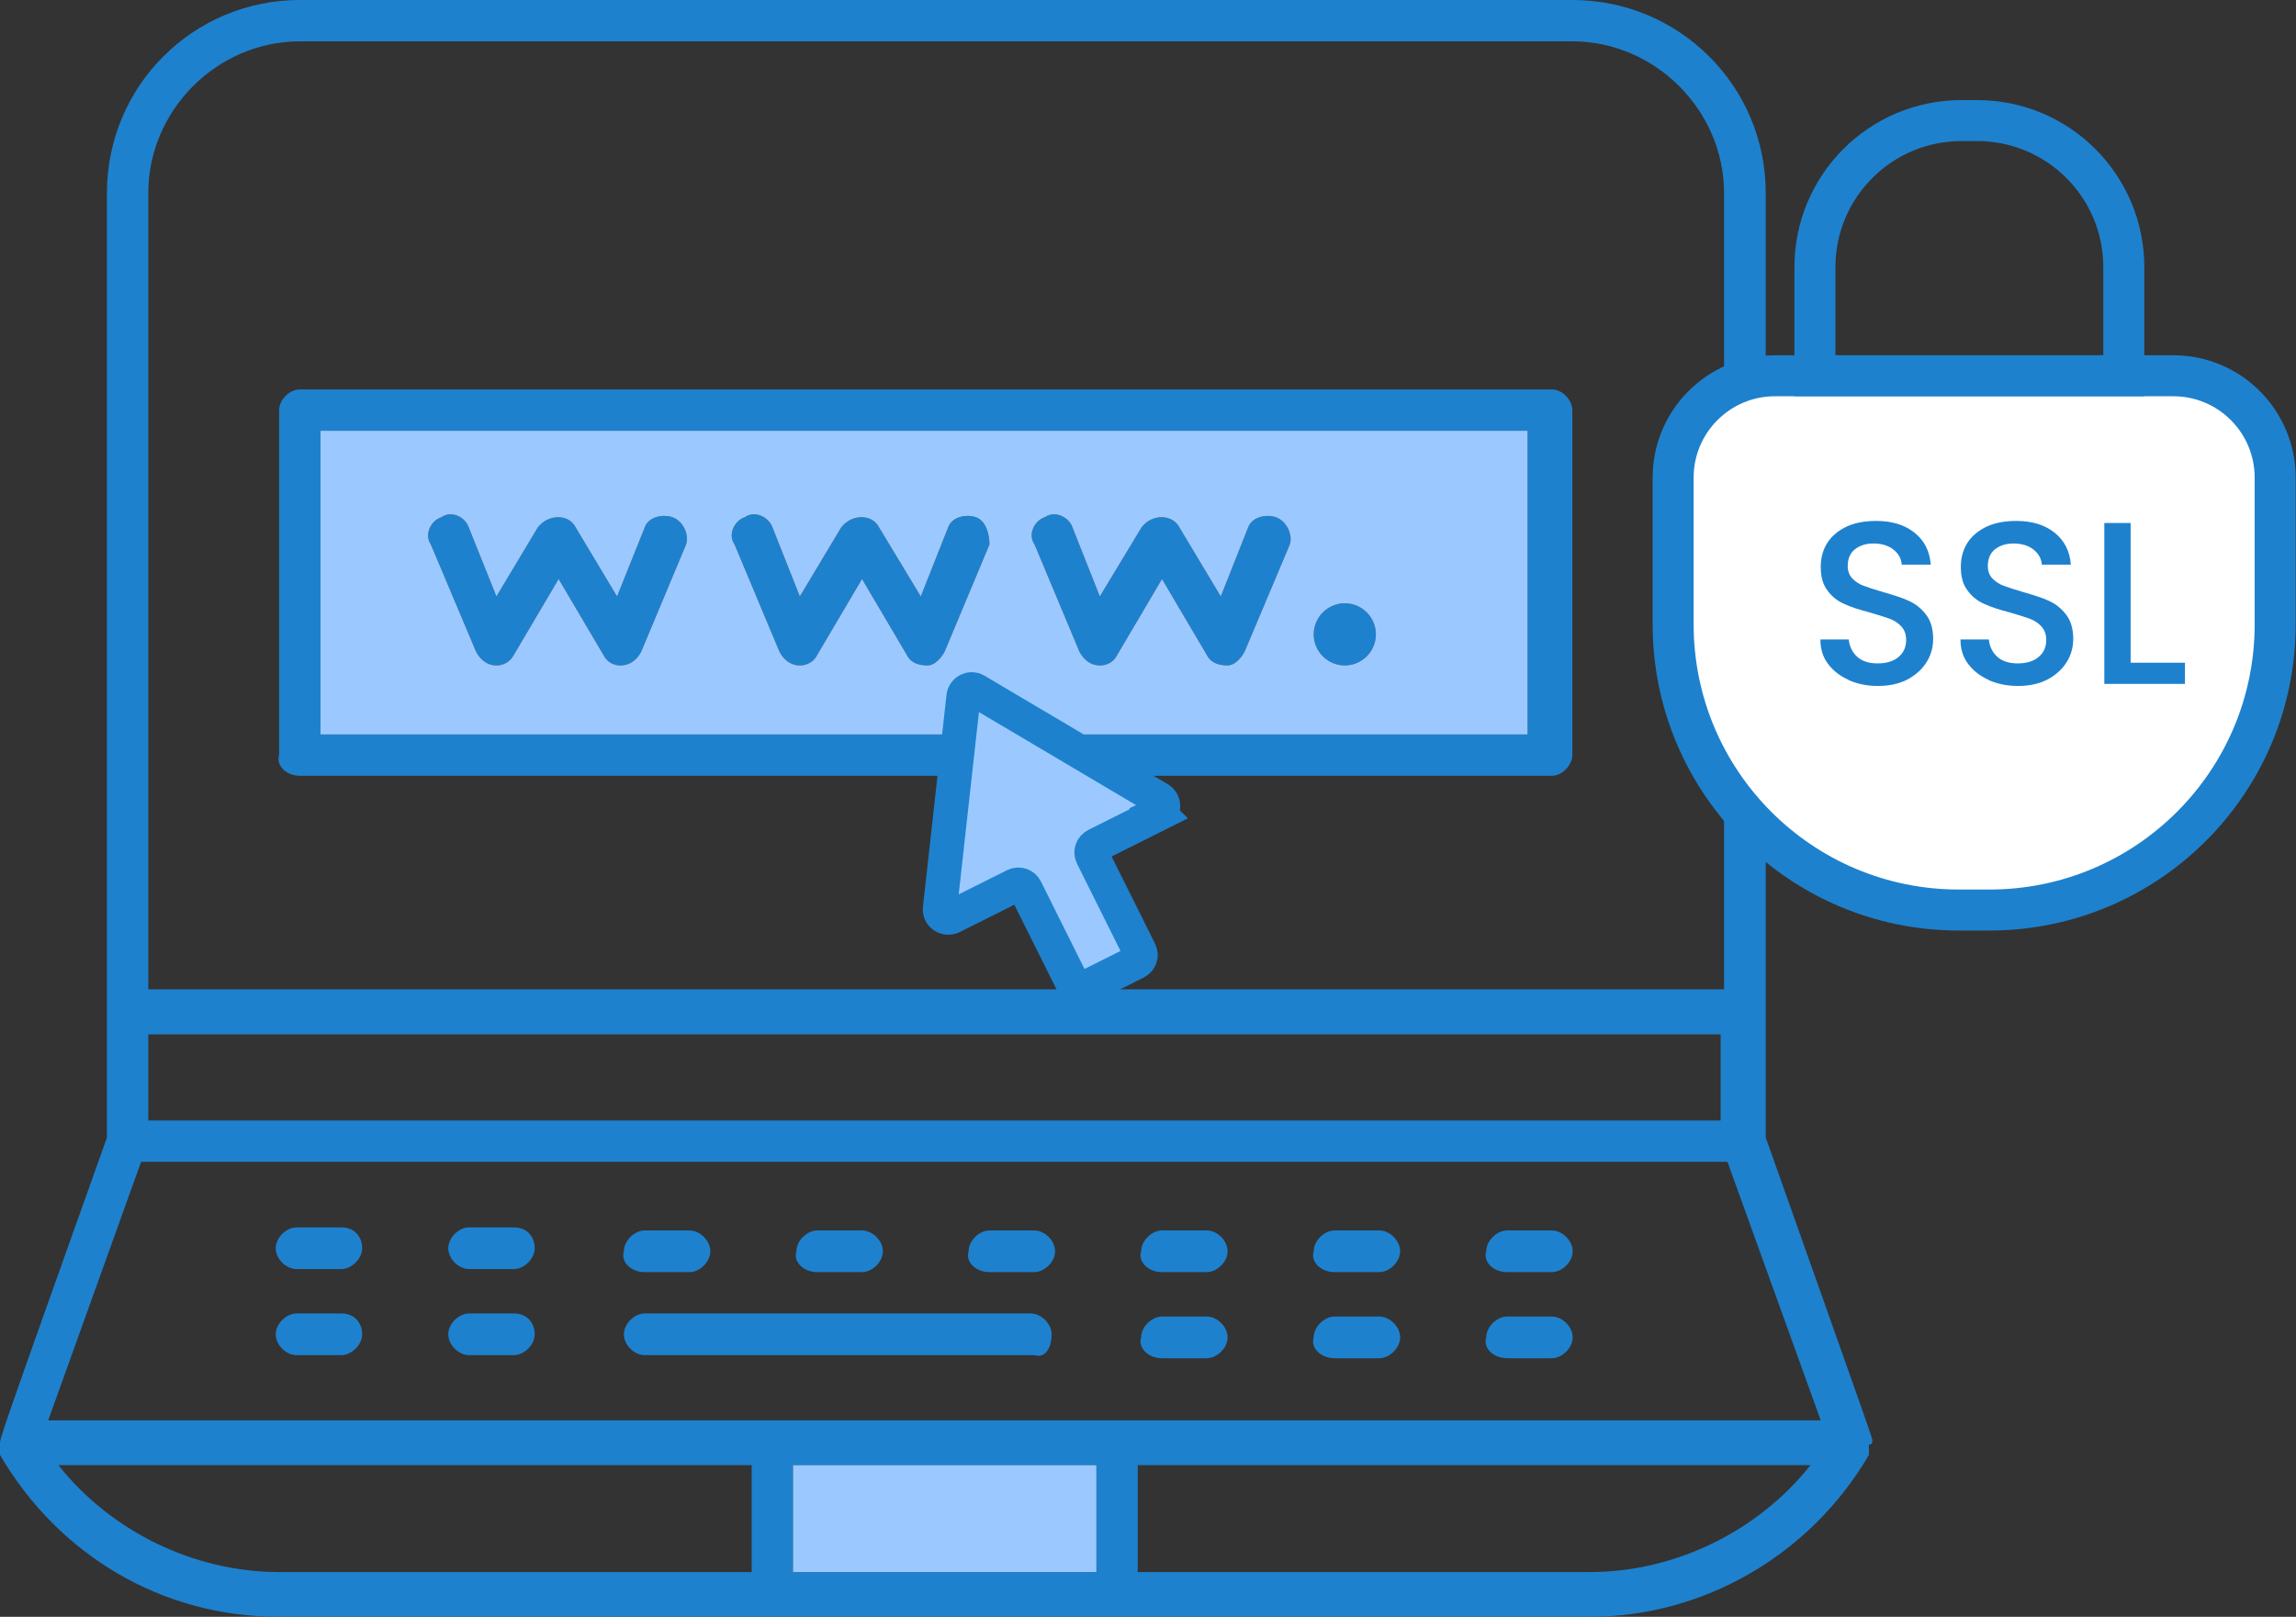 <?xml version="1.0" encoding="UTF-8"?>
<svg id="Layer_1" xmlns="http://www.w3.org/2000/svg" viewBox="0 0 67.2 47.33">
  <rect x="0" y="0" width="67.2" height="47.33" fill="#333333" stroke="none"/>
  <defs>
    <style>
      .cls-1, .cls-2, .cls-3 {
        stroke: #1e81ce;
        stroke-miterlimit: 10;
      }

      .cls-1, .cls-4 {
        fill: #9bc9ff;
      }

      .cls-2 {
        fill: #fff;
      }

      .cls-2, .cls-3 {
        stroke-width: 1.2px;
      }

      .cls-5 {
        fill: #1e81ce;
      }

      .cls-3 {
        fill: none;
      }
    </style>
  </defs>
  <g id="_x33_8_x2C__Computer_x2C__Connection_x2C__Internet_x2C__Web">
    <g>
      <path class="cls-5" d="M4.34,5.65c0-2.42,2.01-4.44,4.44-4.44h37.24c2.42,0,4.44,2.02,4.44,4.44v23.31H4.34V5.65ZM4.34,30.28h46.02v2.52H4.34v-2.52ZM51.68,33.3V5.65c0-3.13-2.53-5.65-5.66-5.65H8.78C5.65,0,3.13,2.52,3.13,5.65v27.65C-.11,42.39,0,42.09,0,42.29v.3c.85,1.46,2.04,2.65,3.44,3.47,1.4.82,3.01,1.27,4.73,1.27h38.36c3.33,0,6.46-1.81,8.17-4.74v-.3q.1,0,.1-.1c0-.1.21.5-3.12-8.89ZM22,46.02h-13.83c-2.52,0-4.94-1.21-6.46-3.13h20.29v3.13ZM32.09,46.02h-8.88v-3.13h8.88v3.13ZM46.53,46.02h-13.23v-3.13h19.69c-1.52,1.92-3.94,3.13-6.46,3.13ZM1.41,41.58l2.72-7.57h46.43l2.73,7.57H1.41Z"/>
      <path class="cls-5" d="M9.99,35.93h-1.31c-.3,0-.61.3-.61.61s.3.61.61.61h1.31c.3,0,.61-.3.61-.61s-.2-.61-.61-.61Z"/>
      <path class="cls-5" d="M15.04,35.93h-1.31c-.3,0-.61.3-.61.61s.3.61.61.61h1.31c.3,0,.61-.3.61-.61s-.2-.61-.61-.61Z"/>
      <path class="cls-5" d="M18.87,37.24h1.31c.3,0,.61-.3.61-.61s-.3-.61-.61-.61h-1.31c-.3,0-.61.3-.61.61-.1.3.2.61.61.61Z"/>
      <path class="cls-5" d="M23.92,37.24h1.31c.3,0,.61-.3.61-.61s-.3-.61-.61-.61h-1.31c-.3,0-.61.3-.61.61-.1.3.2.61.61.61Z"/>
      <path class="cls-5" d="M28.96,37.24h1.31c.3,0,.61-.3.61-.61s-.3-.61-.61-.61h-1.31c-.3,0-.61.3-.61.61-.1.3.2.61.61.61Z"/>
      <path class="cls-5" d="M34.01,37.24h1.31c.3,0,.61-.3.61-.61s-.3-.61-.61-.61h-1.31c-.3,0-.61.3-.61.61-.1.3.2.61.61.61Z"/>
      <path class="cls-5" d="M39.06,37.24h1.31c.3,0,.61-.3.61-.61s-.3-.61-.61-.61h-1.31c-.3,0-.61.3-.61.61-.1.3.2.61.61.61Z"/>
      <path class="cls-5" d="M44.11,37.24h1.31c.3,0,.61-.3.61-.61s-.3-.61-.61-.61h-1.31c-.3,0-.61.3-.61.61-.1.3.2.61.61.61Z"/>
      <path class="cls-5" d="M9.99,38.45h-1.31c-.3,0-.61.3-.61.61s.3.61.61.61h1.31c.3,0,.61-.3.61-.61s-.2-.61-.61-.61Z"/>
      <path class="cls-5" d="M15.04,38.45h-1.31c-.3,0-.61.3-.61.61s.3.61.61.61h1.31c.3,0,.61-.3.61-.61s-.2-.61-.61-.61Z"/>
      <path class="cls-5" d="M30.78,39.06c0-.3-.3-.61-.61-.61h-11.3c-.3,0-.61.3-.61.61s.3.61.61.61h11.41c.3.1.5-.2.5-.61Z"/>
      <path class="cls-5" d="M34.01,39.76h1.31c.3,0,.61-.3.61-.61s-.3-.61-.61-.61h-1.31c-.3,0-.61.3-.61.61-.1.3.2.61.61.61Z"/>
      <path class="cls-5" d="M39.06,39.76h1.31c.3,0,.61-.3.61-.61s-.3-.61-.61-.61h-1.31c-.3,0-.61.3-.61.61-.1.3.2.61.61.61Z"/>
      <path class="cls-5" d="M44.11,39.76h1.31c.3,0,.61-.3.61-.61s-.3-.61-.61-.61h-1.31c-.3,0-.61.3-.61.61-.1.3.2.61.61.61Z"/>
      <path class="cls-5" d="M40.27,18.57c0,.5-.41.91-.91.91s-.91-.41-.91-.91.41-.91.91-.91.91.41.91.91Z"/>
      <path class="cls-5" d="M45.42,11.4H8.78c-.31,0-.61.3-.61.61v10.09c-.1.3.2.61.61.61h36.64c.3,0,.6-.31.6-.61v-10.09c0-.31-.3-.61-.6-.61ZM44.71,21.5H9.38v-8.89h35.33v8.89Z"/>
      <path class="cls-5" d="M20.08,15.94l-1.31,3.13c-.1.2-.3.41-.61.41-.2,0-.4-.1-.5-.31l-1.31-2.22-1.31,2.22c-.11.21-.31.31-.51.31-.3,0-.5-.21-.6-.41l-1.32-3.13c-.2-.3,0-.7.31-.8.3-.21.7,0,.8.3l.81,2.02,1.21-2.02c.31-.4.91-.4,1.11,0l1.21,2.02.81-2.02c.1-.3.51-.4.81-.3s.5.5.4.8Z"/>
      <path class="cls-5" d="M28.96,15.94l-1.31,3.13c-.1.2-.3.41-.5.41-.3,0-.51-.1-.61-.31l-1.31-2.22-1.31,2.22c-.1.21-.31.31-.51.31-.3,0-.5-.21-.6-.41l-1.31-3.13c-.21-.3,0-.7.3-.8.3-.21.7,0,.81.3l.8,2.02,1.21-2.02c.31-.4.91-.4,1.11,0l1.22,2.02.8-2.02c.1-.3.51-.4.81-.3s.4.5.4.8Z"/>
      <path class="cls-5" d="M37.75,15.94l-1.32,3.13c-.1.2-.3.41-.5.41-.3,0-.51-.1-.61-.31l-1.31-2.22-1.31,2.22c-.1.21-.3.31-.51.31-.3,0-.5-.21-.6-.41l-1.31-3.13c-.21-.3,0-.7.3-.8.3-.21.71,0,.81.3l.8,2.02,1.22-2.02c.3-.4.9-.4,1.11,0l1.21,2.02.8-2.02c.11-.3.51-.4.81-.3s.51.5.41.8Z"/>
    </g>
  </g>
  <path class="cls-4" d="M9.38,12.61v8.89h35.33v-8.89H9.38ZM20.08,15.94l-1.31,3.13c-.1.2-.3.41-.61.41-.2,0-.4-.1-.5-.31l-1.31-2.22-1.31,2.22c-.11.21-.31.31-.51.31-.3,0-.5-.21-.6-.41l-1.32-3.13c-.2-.3,0-.7.31-.8.3-.21.7,0,.8.3l.81,2.02,1.21-2.02c.31-.4.91-.4,1.11,0l1.21,2.02.81-2.02c.1-.3.51-.4.81-.3s.5.5.4.8ZM27.65,19.07c-.1.2-.3.41-.5.41-.3,0-.51-.1-.61-.31l-1.31-2.22-1.31,2.22c-.1.21-.31.31-.51.31-.3,0-.5-.21-.6-.41l-1.31-3.13c-.21-.3,0-.7.3-.8.3-.21.7,0,.81.3l.8,2.02,1.21-2.02c.31-.4.91-.4,1.11,0l1.22,2.02.8-2.02c.1-.3.51-.4.81-.3s.4.5.4.8l-1.31,3.13ZM37.75,15.94l-1.32,3.13c-.1.2-.3.41-.5.41-.3,0-.51-.1-.61-.31l-1.31-2.22-1.31,2.22c-.1.21-.3.31-.51.31-.3,0-.5-.21-.6-.41l-1.31-3.13c-.21-.3,0-.7.3-.8.3-.21.71,0,.81.3l.8,2.02,1.22-2.02c.3-.4.9-.4,1.11,0l1.21,2.02.8-2.02c.11-.3.51-.4.81-.3s.51.5.41.8ZM39.36,19.48c-.5,0-.91-.41-.91-.91s.41-.91.91-.91.91.41.91.91-.41.91-.91.91Z"/>
  <rect class="cls-4" x="23.21" y="42.89" width="8.88" height="3.13"/>
  <path class="cls-1" d="M33.92,23.82l-1.84.92c-.12.06-.17.2-.11.32l1.39,2.79c.06.12.01.26-.11.32l-1.52.76c-.12.06-.26.01-.32-.11l-1.39-2.79c-.06-.12-.2-.17-.32-.11l-1.84.92c-.17.08-.37-.05-.35-.24l.69-6.21c.02-.17.21-.27.36-.18l5.37,3.18c.16.1.15.34-.02.42Z"/>
  <g>
    <path class="cls-2" d="M51.96,11h11.65c1.65,0,2.98,1.34,2.98,2.98v4.3c0,4.62-3.75,8.36-8.36,8.36h-.9c-4.62,0-8.36-3.75-8.36-8.36v-4.3c0-1.65,1.34-2.98,2.98-2.98Z"/>
    <path class="cls-3" d="M57.41,3.53h.46c2.37,0,4.29,1.92,4.29,4.29v3.18h-9.04v-3.18c0-2.37,1.92-4.29,4.29-4.29Z"/>
  </g>
  <g>
    <path class="cls-5" d="M54.1,19.9c-.25-.11-.45-.27-.6-.47s-.22-.44-.22-.71h.83c.02.2.1.37.24.5.14.13.34.2.6.2s.47-.06.62-.19c.15-.13.22-.29.22-.5,0-.16-.05-.29-.14-.39-.09-.1-.21-.18-.35-.23-.14-.05-.33-.11-.57-.18-.31-.08-.56-.16-.75-.25-.19-.08-.36-.21-.49-.39-.14-.18-.2-.41-.2-.7,0-.27.07-.51.2-.71s.33-.36.57-.47c.24-.11.53-.16.85-.16.46,0,.83.11,1.12.34.29.23.45.54.48.94h-.85c-.01-.17-.09-.32-.24-.44-.15-.12-.35-.18-.59-.18-.22,0-.4.06-.54.17-.14.11-.21.28-.21.49,0,.14.04.26.13.36.09.09.2.17.34.22.14.05.32.11.56.18.31.09.57.17.76.26.2.09.36.22.5.4s.21.42.21.71c0,.24-.06.47-.19.68-.13.21-.32.38-.56.51-.25.13-.54.19-.87.19-.32,0-.6-.06-.85-.17Z"/>
    <path class="cls-5" d="M58.2,19.9c-.25-.11-.45-.27-.6-.47s-.22-.44-.22-.71h.83c.02.2.1.37.24.5.14.13.34.2.6.2s.47-.06.62-.19c.15-.13.22-.29.22-.5,0-.16-.05-.29-.14-.39-.09-.1-.21-.18-.35-.23-.14-.05-.33-.11-.57-.18-.31-.08-.56-.16-.75-.25-.19-.08-.36-.21-.49-.39-.14-.18-.2-.41-.2-.7,0-.27.07-.51.2-.71s.33-.36.57-.47c.24-.11.53-.16.85-.16.46,0,.83.11,1.12.34.29.23.45.54.48.94h-.85c-.01-.17-.09-.32-.24-.44-.15-.12-.35-.18-.59-.18-.22,0-.4.06-.54.17-.14.11-.21.28-.21.49,0,.14.04.26.13.36.09.09.2.17.34.22.14.05.32.11.56.18.31.09.57.17.76.26.2.09.36.22.5.4s.21.42.21.71c0,.24-.06.47-.19.68-.13.21-.32.38-.56.51-.25.13-.54.19-.87.19-.32,0-.6-.06-.85-.17Z"/>
    <path class="cls-5" d="M62.36,19.4h1.59v.62h-2.36v-4.71h.77v4.09Z"/>
  </g>
</svg>